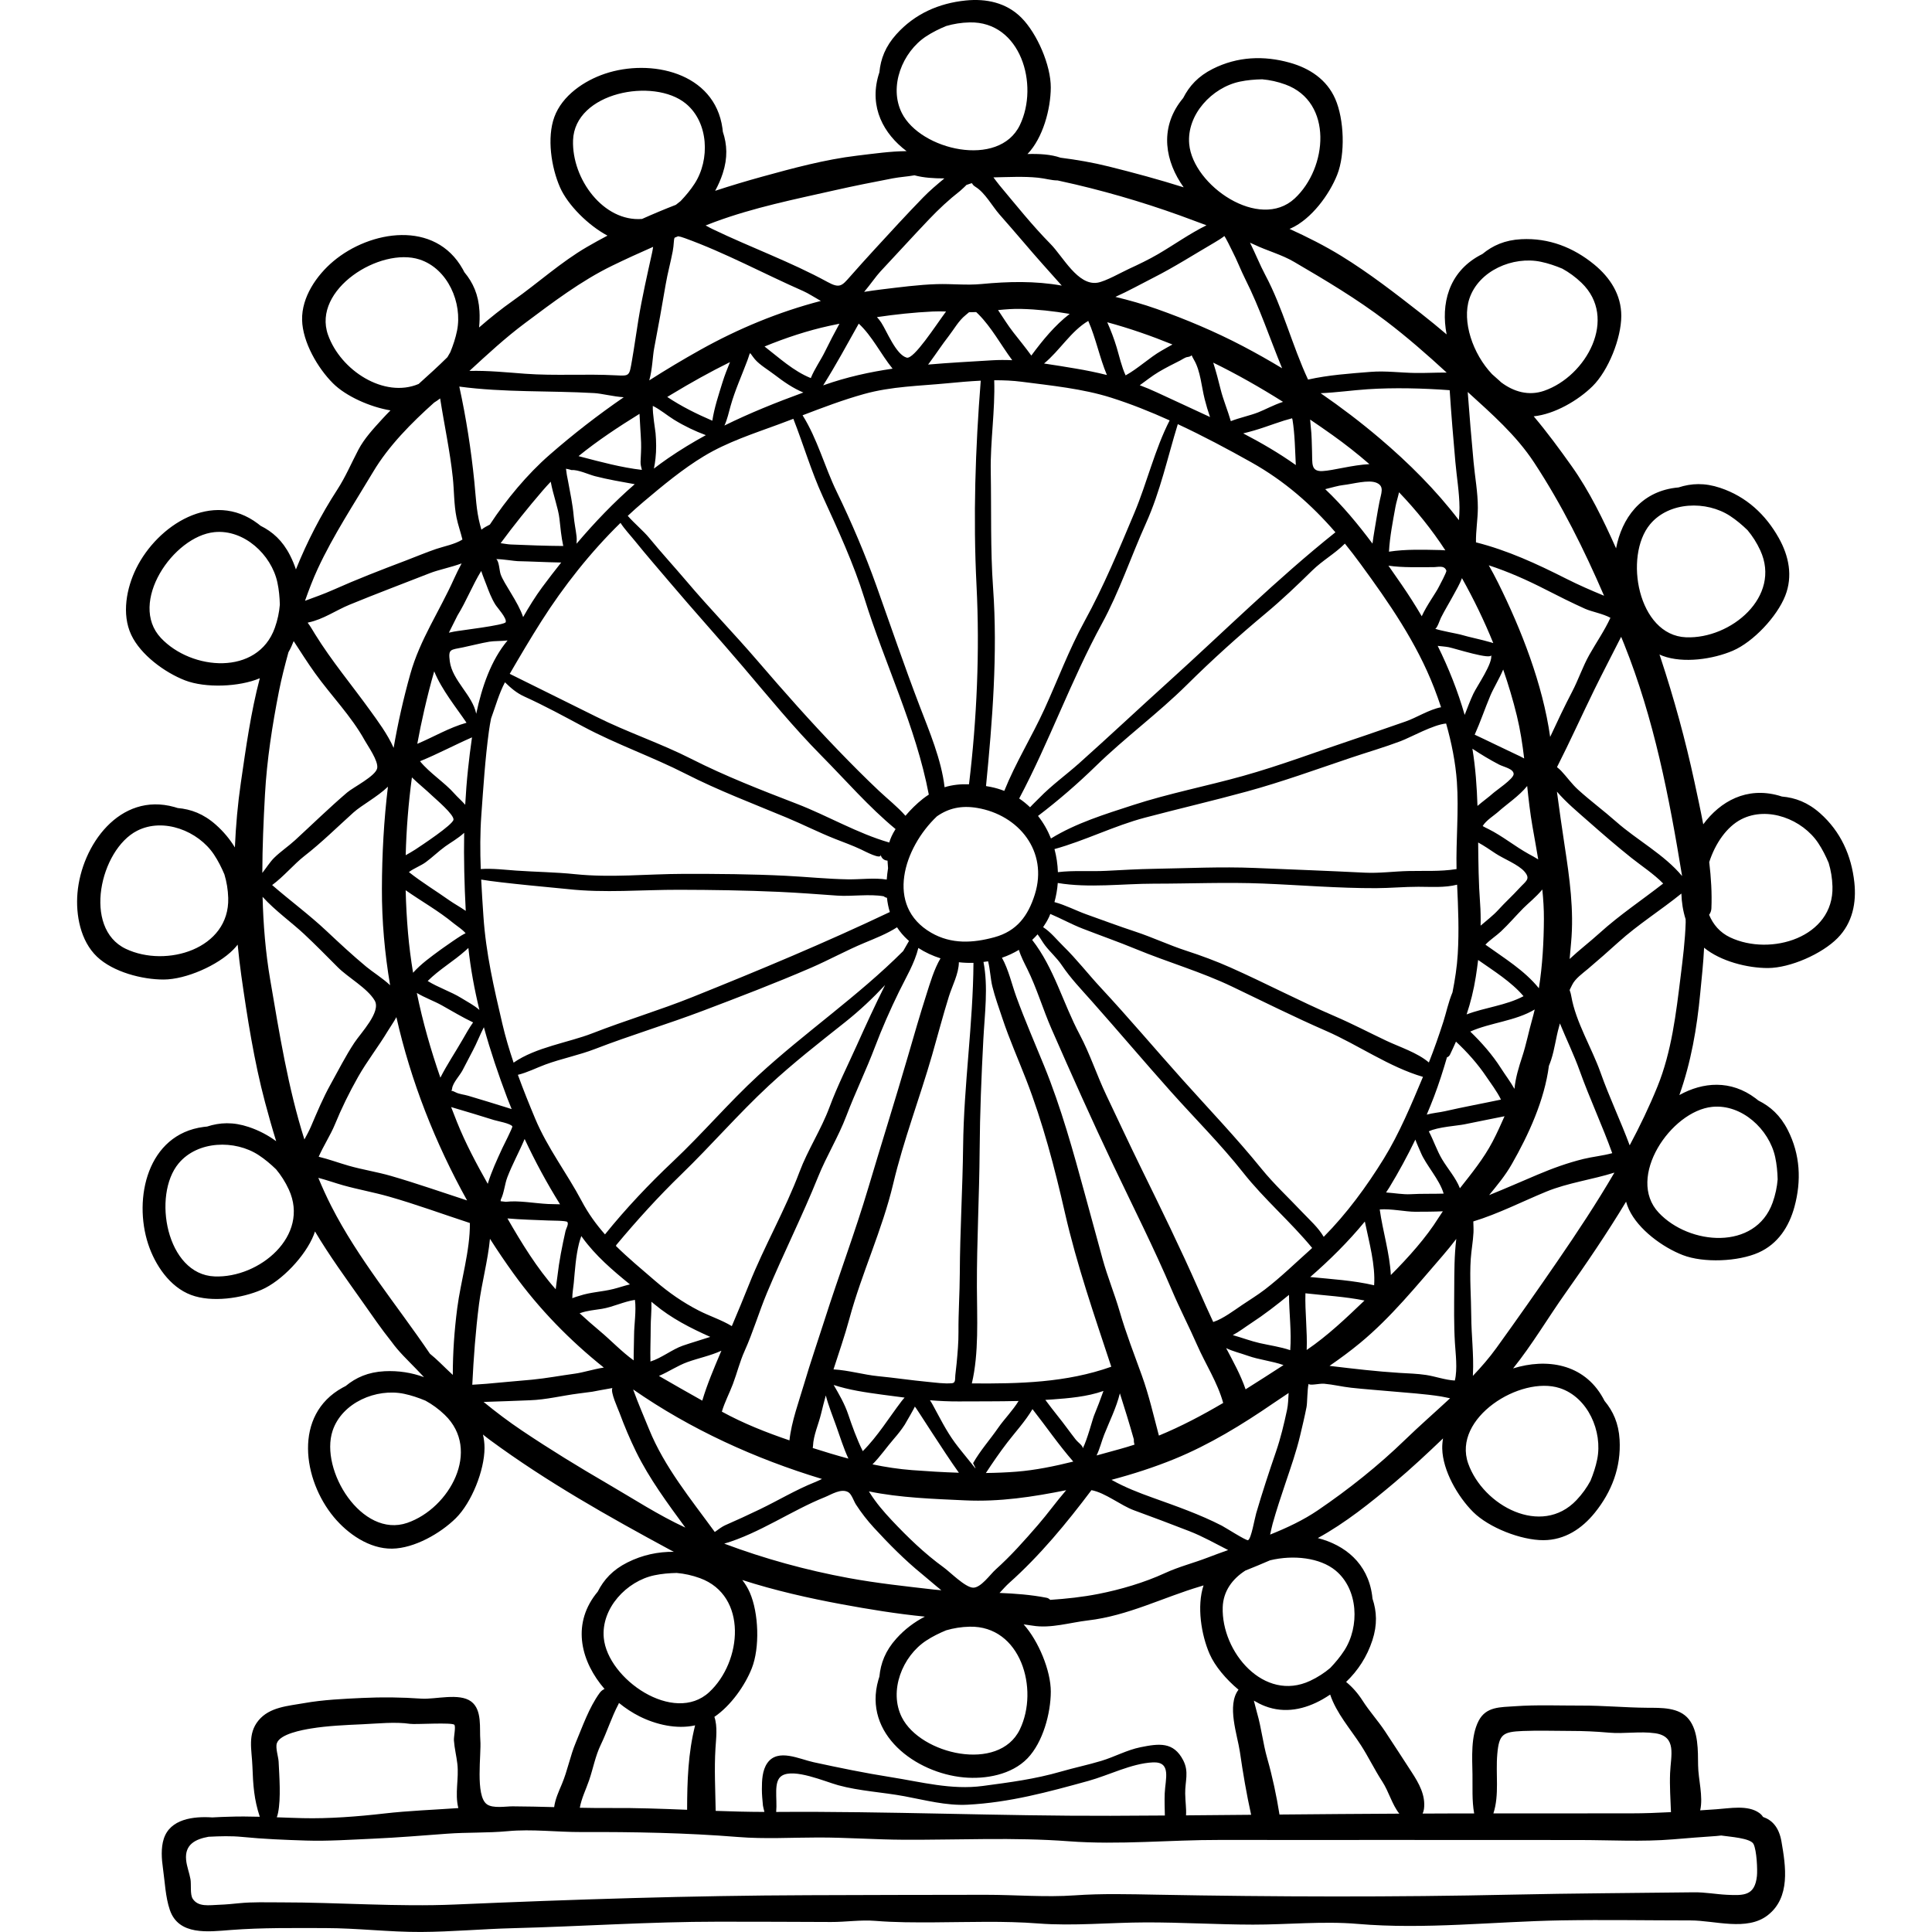 <?xml version="1.0" encoding="iso-8859-1"?>
<!-- Generator: Adobe Illustrator 19.0.0, SVG Export Plug-In . SVG Version: 6.00 Build 0)  -->
<svg xmlns="http://www.w3.org/2000/svg" xmlns:xlink="http://www.w3.org/1999/xlink" version="1.1" id="Layer_1" x="0px" y="0px" viewBox="0 0 512.003 512.003" style="enable-background:new 0 0 512.003 512.003;" xml:space="preserve">
<g>
	<g>
		<path d="M451.606,251.154c4.366,3.604,11.518,5.404,16.922,5.386c5.89-0.02,14.299-3.726,18.459-7.944    c3.964-4.019,5.02-9.367,4.437-14.754c-0.768-7.102-3.612-13.475-9.081-18.324c-3.268-2.897-6.568-4.114-10.113-4.427    c-0.289-0.093-0.577-0.183-0.867-0.264c-8.455-2.364-15.426,1.486-19.981,7.626c-0.726-3.827-1.545-7.595-2.325-11.211    c-2.427-11.258-5.395-22.031-8.98-32.916c-0.095-0.29-0.199-0.579-0.297-0.869c0.272,0.123,0.547,0.244,0.828,0.35    c5.502,2.051,13.367,0.896,18.625-1.365c5.41-2.327,11.697-9.031,13.871-14.541c2.072-5.251,0.949-10.586-1.698-15.313    c-3.489-6.232-8.603-10.983-15.536-13.301c-4.14-1.385-7.654-1.212-11.04-0.111c-0.303,0.028-0.603,0.057-0.902,0.097    c-9.169,1.197-14.122,8.094-15.654,16.042c-3.361-7.544-7.117-15.239-11.768-21.779c-3.237-4.552-6.496-8.99-10.056-13.204    c5.578-0.572,11.815-4.245,15.602-7.988c4.188-4.14,7.594-12.676,7.608-18.6c0.013-5.645-2.98-10.201-7.168-13.637    c-5.524-4.53-12.017-7.085-19.318-6.715c-4.361,0.222-7.568,1.664-10.319,3.925c-0.271,0.136-0.541,0.274-0.803,0.419    c-8.182,4.506-10.24,12.856-8.678,20.888c-2.234-1.888-4.488-3.757-6.805-5.566c-6.8-5.315-13.672-10.656-21.124-15.238    c-4.398-2.705-9.011-5.016-13.706-7.163c0.154-0.063,0.31-0.12,0.461-0.189c5.336-2.451,10.068-8.84,12.175-14.161    c2.17-5.476,1.855-14.661-0.515-20.09c-2.258-5.173-6.832-8.142-12.049-9.602c-6.879-1.926-13.852-1.654-20.388,1.622    c-3.903,1.956-6.259,4.568-7.869,7.744c-0.194,0.233-0.385,0.468-0.568,0.707c-5.775,7.543-4.152,16.177,0.699,22.956    c-6.548-2.067-13.184-3.857-19.829-5.515c-4.263-1.064-8.487-1.784-12.809-2.336c-2.533-0.891-5.635-1.061-8.754-0.972    c0.002-0.002,0.005-0.004,0.007-0.006c4.073-4.229,6.148-11.903,6.168-17.627c0.022-5.89-3.623-14.326-7.811-18.517    c-3.99-3.992-9.331-5.087-14.722-4.542c-7.107,0.718-13.501,3.515-18.389,8.95c-2.92,3.246-4.161,6.537-4.5,10.082    c-0.095,0.289-0.186,0.576-0.27,0.866c-2.424,8.434,1.371,15.429,7.473,20.027c-4.259,0.034-8.486,0.644-13.203,1.208    c-8.349,0.997-16.918,3.311-25.025,5.546c-4.205,1.159-8.374,2.408-12.501,3.762c0.794-1.44,1.475-2.971,2.01-4.608    c1.355-4.151,1.158-7.662,0.032-11.04c-0.029-0.301-0.062-0.603-0.103-0.901c-2.054-14.896-19.09-18.552-31.175-14.472    c-5.457,1.843-11.299,5.759-13.381,11.468c-2.013,5.516-0.8,13.373,1.499,18.615c2.078,4.739,7.539,10.128,12.583,12.814    c-1.836,0.966-3.653,1.97-5.454,3.017c-6.903,4.016-12.961,9.543-19.473,14.142c-3.191,2.254-6.2,4.657-9.102,7.185    c0.149-1.42,0.191-2.872,0.104-4.358c-0.253-4.358-1.719-7.557-3.999-10.291c-0.137-0.27-0.278-0.538-0.425-0.801    c-7.349-13.119-24.544-10.306-34.307-2.097c-4.409,3.707-8.417,9.485-8.273,15.561c0.14,5.87,4.135,12.743,8.188,16.785    c3.418,3.408,9.783,6.266,15.231,7.173c-0.756,0.765-1.501,1.541-2.228,2.337c-2.274,2.491-4.71,5.109-6.277,8.093    c-1.868,3.56-3.408,7.214-5.603,10.597c-4.296,6.62-7.995,13.771-10.948,21.118c-0.42-1.267-0.942-2.52-1.573-3.757    c-1.984-3.889-4.613-6.227-7.799-7.813c-0.235-0.192-0.471-0.381-0.711-0.562c-12.004-9.056-26.617,0.436-32.253,11.879    c-2.545,5.168-3.893,12.07-1.316,17.574c2.489,5.319,8.911,10.003,14.248,12.073c5.409,2.098,14.394,1.756,19.835-0.558    c-2.384,9.012-3.679,18.466-5.019,27.638c-0.833,5.701-1.339,11.445-1.587,17.202c-1.337-2.19-3.008-4.209-5.047-6.016    c-3.268-2.897-6.568-4.114-10.113-4.427c-0.289-0.093-0.577-0.183-0.867-0.264c-14.481-4.051-24.622,10.119-25.693,22.829    c-0.484,5.74,0.78,12.657,5.189,16.843c4.257,4.043,11.948,6.062,17.67,6.041c5.89-0.02,14.299-3.726,18.459-7.944    c0.414-0.419,0.788-0.856,1.139-1.302c0.269,2.717,0.572,5.429,0.956,8.13c1.58,11.135,3.406,22.792,6.299,33.656    c0.912,3.427,1.886,6.878,2.952,10.307c-2.16-1.586-4.576-2.868-7.278-3.771c-4.141-1.385-7.654-1.212-11.04-0.111    c-0.303,0.027-0.603,0.057-0.902,0.097c-14.91,1.947-18.688,18.957-14.695,31.071c1.804,5.47,5.678,11.339,11.372,13.463    c5.502,2.051,13.367,0.896,18.625-1.365c5.41-2.327,11.697-9.031,13.871-14.541c0.122-0.308,0.23-0.618,0.331-0.928    c3.787,6.39,8.218,12.451,12.478,18.492c2.617,3.711,5.103,7.357,7.84,10.774c1.865,2.601,4.198,4.788,6.427,7.096    c0.72,0.746,1.433,1.497,2.145,2.248c-3.262-1.189-6.751-1.755-10.448-1.567c-4.361,0.222-7.568,1.664-10.319,3.925    c-0.271,0.136-0.541,0.274-0.805,0.419c-13.171,7.254-10.482,24.469-2.343,34.29c3.676,4.435,9.424,8.486,15.502,8.385    c5.871-0.097,12.772-4.044,16.843-8.068c4.188-4.14,7.594-12.676,7.608-18.6c0.002-1.246-0.148-2.435-0.419-3.574    c0.617,0.49,1.229,0.983,1.867,1.453c15.084,11.104,31.327,20.244,47.7,29.097c0.337,0.182,0.683,0.353,1.022,0.531    c-4.182-0.05-8.324,0.826-12.302,2.82c-3.903,1.956-6.259,4.568-7.869,7.744c-0.193,0.233-0.385,0.468-0.568,0.707    c-6.397,8.354-3.717,18.045,2.373,25.074c-0.481,0.209-0.935,0.554-1.311,1.078c-2.818,3.921-4.469,8.749-6.311,13.137    c-1.49,3.548-2.166,7.385-3.669,10.957c-0.896,2.131-1.758,3.969-2.06,6.142c-3.669-0.096-7.338-0.19-11.009-0.206    c-1.802-0.008-5.241,0.619-6.841-0.565c-3.114-2.307-1.411-13.252-1.713-16.916c-0.26-3.158,0.548-8.057-2.42-10.293    c-3.143-2.369-9.563-0.518-13.185-0.768c-5.273-0.364-10.327-0.435-15.665-0.183c-5.055,0.239-10.417,0.48-15.402,1.369    c-4.289,0.765-9.153,1.017-12.104,4.576c-2.994,3.611-1.784,7.794-1.631,12.091c0.186,5.229,0.455,8.891,1.956,13.449    c-2.787-0.072-5.57-0.106-8.318-0.001c-1.199,0.046-2.695,0.07-4.26,0.177c-5.048-0.34-11.18,0.415-12.866,5.673    c-0.779,2.427-0.575,5.309-0.219,7.785c0.51,3.555,0.659,7.643,1.825,11.052c2.348,6.868,10.194,5.779,16.183,5.32    c8.323-0.637,16.631-0.513,24.996-0.504c8.466,0.007,16.998,1.073,25.394,1.03c8.072-0.042,16.234-0.795,24.335-1    c18.091-0.459,36.236-1.725,54.345-1.722c9.998,0.002,19.998,0.034,29.995,0.079c3.915,0.018,7.813-0.615,11.698-0.299    c5.272,0.428,10.493,0.419,15.781,0.391c9.093-0.048,18.327-0.408,27.392,0.296c9.335,0.725,19.117-0.26,28.528-0.28    c9.452-0.02,18.917,0.574,28.393,0.589c9.063,0.014,18.673-0.97,27.655-0.198c17.955,1.543,36.16-0.627,54.122-0.93    c11.4-0.192,22.819,0.012,34.22,0.016c6.376,0.002,14.895,2.903,20.399-1.355c6.107-4.724,4.806-13.009,3.664-19.565    c-0.658-3.774-2.465-5.67-4.884-6.509c-0.245-0.388-0.572-0.751-1.008-1.061c-3.054-2.182-7.832-1.207-11.345-0.972    c-1.439,0.096-2.87,0.194-4.301,0.29c0.84-3.752-0.513-8.175-0.555-11.957c-0.043-3.823,0.095-9-2.455-12.182    c-2.59-3.23-7.308-3.019-11.067-3.047c-5.81-0.043-11.557-0.597-17.352-0.579c-5.869,0.018-11.801-0.243-17.656,0.174    c-3.87,0.276-7.64,0.05-9.62,3.855c-2.125,4.084-1.712,9.771-1.64,14.193c0.053,3.207-0.171,6.983,0.446,10.361    c-1.547,0.001-3.093,0.001-4.64,0.002c-3.008,0.001-6.016,0.026-9.024,0.036c0.174-0.37,0.301-0.773,0.36-1.21    c0.48-3.625-1.331-6.82-3.256-9.769c-2.354-3.607-4.694-7.265-7.073-10.842c-1.859-2.794-4.091-5.236-5.904-8.063    c-1.269-1.98-2.687-3.603-4.397-5.008c3.13-2.994,5.532-6.654,6.961-11.029c1.355-4.151,1.158-7.662,0.032-11.04    c-0.029-0.301-0.062-0.603-0.103-0.901c-1.169-8.476-7.19-13.308-14.387-15.151c7.309-4.006,13.977-9.364,20.311-14.7    c4.419-3.723,8.671-7.688,12.873-11.711c-0.152,0.893-0.235,1.797-0.213,2.709c0.14,5.87,4.135,12.743,8.188,16.785    c4.171,4.159,12.73,7.504,18.654,7.476c5.645-0.027,10.18-3.053,13.585-7.267c4.49-5.556,6.998-12.067,6.575-19.366    c-0.252-4.358-1.719-7.557-3.998-10.291c-0.137-0.27-0.278-0.538-0.425-0.801c-5.109-9.121-14.977-10.537-23.798-7.796    c5.048-6.271,9.299-13.505,13.833-19.895c5.538-7.805,11.059-15.927,16.103-24.29c0.203,0.71,0.457,1.404,0.772,2.076    c2.489,5.319,8.911,10.004,14.248,12.073c5.491,2.13,14.673,1.75,20.086-0.659c5.157-2.295,8.093-6.889,9.515-12.117    c1.877-6.893,1.554-13.864-1.769-20.375c-1.984-3.889-4.613-6.227-7.801-7.813c-0.235-0.192-0.471-0.381-0.711-0.562    c-6.593-4.974-13.97-4.345-20.216-0.88c3.087-8.686,4.661-17.743,5.53-26.979C450.966,259.22,451.416,255.185,451.606,251.154z     M452.967,228.461c1.601-4.961,4.659-9.375,8.505-11.343c7.007-3.585,16.209,0.04,20.377,6.298    c1.104,1.657,1.993,3.433,2.768,5.263c0.59,1.95,0.944,4.033,1.009,6.236c0.401,13.519-16.401,18.588-27.134,13.494    c-2.701-1.282-4.5-3.413-5.56-5.979c0.353-0.468,0.582-1.037,0.61-1.696C453.71,236.74,453.46,232.611,452.967,228.461z     M33.346,251.455c-11.528-5.471-6.804-26.283,2.981-31.289c7.007-3.585,16.209,0.041,20.377,6.298    c1.104,1.657,1.994,3.433,2.768,5.263c0.59,1.95,0.944,4.033,1.009,6.236C60.882,251.481,44.08,256.55,33.346,251.455z     M437.296,138.935c5.042-6.045,14.929-6.313,21.216-2.19c1.665,1.093,3.18,2.377,4.608,3.758c1.308,1.563,2.449,3.341,3.372,5.342    c5.665,12.282-7.808,23.528-19.678,23.046C434.064,168.373,430.256,147.375,437.296,138.935z M429.418,169.158    c0.063-0.125,0.135-0.257,0.21-0.391c0.27,0.667,0.544,1.33,0.813,1.999c7.898,19.721,11.92,40.478,15.336,61.404    c-4.673-5.664-12.019-9.584-17.445-14.385c-3.292-2.913-6.848-5.541-10.101-8.49c-1.705-1.547-2.941-3.343-4.498-5.005    c-0.319-0.341-0.706-0.665-1.112-0.99c3.448-6.777,6.56-13.712,9.913-20.555C424.775,178.176,427.127,173.704,429.418,169.158z     M345.953,342.738c5.183,0.591,10.545,0.882,15.656,1.914c-4.845,4.637-9.779,9.348-15.321,13.11    C346.488,352.76,345.811,347.712,345.953,342.738z M328.585,464.262c0.8,5.536,1.759,11.195,2.98,16.679    c-5.752,0.054-11.502,0.106-17.253,0.15c0.109-1.884-0.184-3.463-0.222-5.804c-0.05-3.221,1.067-5.696-0.522-8.779    c-2.566-4.976-6.401-4.465-11.316-3.473c-3.603,0.727-6.875,2.557-10.398,3.619c-3.51,1.059-7.122,1.806-10.645,2.825    c-6.989,2.022-13.578,2.859-20.757,3.821c-8.299,1.112-16.258-1.054-24.432-2.343c-6.904-1.088-13.615-2.479-20.414-3.95    c-3.754-0.812-9.441-3.726-12.232,0.186c-1.395,1.957-1.463,4.704-1.468,6.977c-0.004,1.44,0.148,2.895,0.283,4.325    c0.019,0.203,0.197,0.911,0.387,1.689c-4.304-0.011-8.609-0.125-12.915-0.281c-0.087-5.577-0.396-11.047-0.052-16.612    c0.158-2.553,0.588-5.753-0.289-8.298c4.377-2.981,8.101-8.305,9.904-12.854c2.17-5.476,1.854-14.661-0.515-20.09    c-0.539-1.235-1.217-2.336-1.999-3.33c8.656,2.791,17.637,4.814,26.251,6.41c7.306,1.353,14.705,2.562,22.134,3.296    c-2.773,1.433-5.321,3.334-7.545,5.807c-2.92,3.246-4.161,6.537-4.5,10.082c-0.095,0.289-0.186,0.576-0.27,0.866    c-4.154,14.452,9.942,24.693,22.644,25.856c5.736,0.525,12.663-0.69,16.88-5.068c4.073-4.229,6.148-11.903,6.168-17.627    c0.021-5.602-3.277-13.498-7.201-17.864c0.806,0.101,1.609,0.212,2.408,0.345c4.777,0.791,9.884-0.836,14.67-1.393    c10.534-1.227,19.833-6.076,29.793-9.025c0.27-0.08,0.538-0.171,0.808-0.253c-1.817,5.491-0.617,13.096,1.627,18.213    c1.399,3.19,4.335,6.67,7.64,9.426C325.041,451.929,327.949,459.857,328.585,464.262z M308.701,481.129    c-4.803,0.033-9.606,0.065-14.406,0.079c-29.51,0.087-59.069-1.243-88.599-1.022c0.338-3.597-0.813-8.14,1.5-9.593    c3.245-2.037,11.401,1.539,14.922,2.508c5.653,1.555,11.769,1.846,17.553,2.919c5.509,1.022,11.075,2.546,16.747,2.248    c11.175-0.586,21.255-3.345,31.975-6.298c5.462-1.505,11.467-4.646,17.115-4.917c5.009-0.24,3.312,4.404,3.154,8.234    C308.584,477.212,308.662,479.178,308.701,481.129z M170.105,124.527c-5.416-0.629-10.736-2.068-16.003-3.441    c-0.247-0.064-0.511-0.136-0.781-0.209c5.062-4.12,10.608-7.769,16.156-11.203c0.104,2.558,0.324,5.082,0.419,7.639    c0.063,1.706-0.079,3.433-0.138,5.043C169.73,123.071,169.907,123.802,170.105,124.527z M324.405,62.511    c0.265,0.081,2.028,3.764,2.132,3.962c1.282,2.456,2.251,5.064,3.497,7.54c3.813,7.57,6.492,15.694,9.738,23.581    c-3.401-2.05-6.862-4.01-10.394-5.862c-7.246-3.801-15.057-7.1-22.755-9.827c-3.714-1.316-7.361-2.337-11.026-3.228    c3.432-1.531,6.849-3.453,10.023-5.058c5.528-2.796,10.85-6.204,16.204-9.326C322.026,64.179,324.686,62.597,324.405,62.511z     M379.8,150.302c1.304,0.011,2.941-0.598,3.502,0.917c0.137,0.372-1.771,3.861-1.949,4.229c-0.813,1.683-3.19,4.831-4.573,7.864    c-1.68-2.862-3.467-5.664-5.352-8.402c-1.138-1.653-2.298-3.326-3.475-5C371.845,150.482,375.897,150.272,379.8,150.302z     M368.093,146.202c0.211-3.955,1.047-8.143,1.723-11.902c0.202-1.12,0.642-2.468,0.943-3.839    c4.555,4.748,8.687,9.884,12.276,15.383c-0.449-0.04-0.901-0.067-1.349-0.075C377.329,145.684,372.535,145.507,368.093,146.202z     M380.063,182.302c0.646,1.667,1.256,3.383,1.835,5.123c-3.168,0.602-6.596,2.818-9.369,3.766    c-4.63,1.582-9.236,3.234-13.889,4.782c-9.732,3.239-19.352,6.901-29.248,9.668c-9.609,2.687-19.63,4.625-29.122,7.713    c-7.391,2.406-15.114,4.765-21.75,8.855c-0.86-2.152-2.008-4.173-3.434-5.977c5.356-4.07,10.57-8.585,15.321-13.221    c7.684-7.499,16.484-13.946,24.131-21.523c6.665-6.604,13.643-12.899,20.875-18.929c4.282-3.57,8.373-7.465,12.349-11.374    c2.688-2.642,6.027-4.479,8.648-7.123c1.417,1.751,2.802,3.551,4.162,5.41C368.124,159.786,375.403,170.282,380.063,182.302z     M395.16,173.527c0.577,2.146-3.693,8.193-4.704,10.323c-0.853,1.797-1.556,3.71-2.299,5.607    c-1.826-6.316-4.243-12.42-7.152-18.293c1.033,0.121,2.06,0.185,2.932,0.354C385.45,171.812,395.572,175.063,395.16,173.527z     M391.111,258.823c0.228-1.45,0.432-2.927,0.611-4.419c4.087,2.873,8.806,5.79,12.032,9.596    c-4.614,2.459-10.242,2.988-15.082,4.832C389.726,265.66,390.55,262.399,391.111,258.823z M390.204,198.419    c2.259,1.506,4.591,2.906,6.996,4.167c1.327,0.696,3.942,1.137,3.934,2.556c-0.007,1.276-4.629,4.3-5.616,5.212    c-0.817,0.754-2.409,1.898-3.968,3.225C391.383,208.5,391.028,203.44,390.204,198.419z M391.73,223.272    c1.583,0.859,3.076,1.894,4.585,2.897c2.159,1.436,6.123,2.953,7.73,4.861c1.661,1.973,0.305,2.482-1.427,4.383    c-1.799,1.975-3.788,3.77-5.583,5.749c-1.314,1.448-3.048,2.755-4.654,4.148c0.038-1.988,0.005-3.965-0.138-5.898    C391.843,234.044,391.785,228.655,391.73,223.272z M393.655,250.347c1.229-1.301,2.915-2.373,4.128-3.516    c2.067-1.948,3.923-4.132,5.926-6.159c1.145-1.159,3.409-2.978,5.023-4.942c0.266,2.606,0.435,5.219,0.42,7.847    c-0.034,5.949-0.371,12.254-1.331,18.324C404.025,257.174,398.541,253.861,393.655,250.347z M405.122,226.313    c-3.599-1.991-6.978-4.765-10.641-6.593c-0.393-0.196-1.152-0.543-1.558-0.809c0.925-1.536,3.022-2.776,4.273-3.906    c1.982-1.79,5.46-4.114,7.523-6.709c0.38,3.598,0.786,7.198,1.413,10.78c0.505,2.889,1.038,5.779,1.514,8.676    C406.785,227.195,405.872,226.729,405.122,226.313z M401.708,199.897c-3.669-1.706-7.24-3.499-10.897-5.196    c1.52-3.381,2.725-6.976,4.164-10.389c0.776-1.843,2.373-4.47,3.39-6.879c1.377,3.995,2.603,8.068,3.625,12.263    c0.911,3.737,1.479,7.511,1.934,11.302C403.217,200.589,402.441,200.238,401.708,199.897z M385.999,230.325    c-0.056,0.005-0.114,0.006-0.169,0.014c-4.181,0.658-8.388,0.396-12.597,0.493c-3.862,0.089-7.704,0.63-11.585,0.435    c-9.702-0.486-19.404-0.85-29.126-1.25c-8.958-0.369-17.804,0.076-26.733,0.23c-4.227,0.073-8.34,0.311-12.558,0.532    c-4.294,0.225-8.624-0.164-12.875,0.353c-0.075-2.071-0.367-4.131-0.907-6.115c8.053-2.219,15.826-6.174,23.925-8.315    c9.048-2.393,18.132-4.501,27.148-6.97c9.261-2.537,18.316-5.827,27.399-8.889c4.415-1.488,8.885-2.774,13.238-4.42    c2.76-1.044,8.698-4.391,12.078-4.682c1.445,5.084,2.493,10.332,2.856,15.443C386.633,214.84,385.833,222.632,385.999,230.325z     M280.321,234.001c8.271,1.39,17.166,0.184,25.466,0.184c9.668,0,19.231-0.427,28.936-0.034    c9.984,0.405,19.974,1.256,29.954,1.222c3.76-0.013,7.466-0.372,11.228-0.368c3.374,0.002,6.94,0.291,10.246-0.555    c0.286,6.148,0.545,12.18,0.172,18.384c-0.205,3.402-0.727,6.787-1.396,10.154c-1.074,2.536-1.68,5.476-2.403,7.726    c-1.165,3.621-2.445,7.297-3.856,10.854c-3.035-2.603-7.774-4.103-11.275-5.76c-4.6-2.177-9.03-4.506-13.703-6.515    c-9.323-4.009-18.319-8.759-27.592-12.887c-3.794-1.69-7.784-3.168-11.735-4.452c-4.572-1.487-8.941-3.561-13.498-5.062    c-4.351-1.433-8.645-3.039-12.974-4.583c-2.66-0.949-5.563-2.481-8.448-3.241C279.897,237.407,280.2,235.711,280.321,234.001z     M257.878,420.752c-2.105-0.069-6.064-4.123-7.836-5.404c-4.975-3.598-9.521-7.991-13.718-12.458    c-2.153-2.292-4.104-4.571-5.799-7.24c-0.087-0.136-0.171-0.274-0.256-0.414c8.235,1.704,17.202,1.988,25.493,2.376    c9.18,0.43,17.911-0.914,26.788-2.692c-2.593,2.998-4.943,6.293-7.503,9.241c-3.605,4.153-7.095,8.11-11.203,11.793    C262.429,417.22,259.933,420.819,257.878,420.752z M270.271,458.323c-5.555,11.488-26.332,6.615-31.267-3.205    c-3.535-7.032,0.156-16.209,6.444-20.331c1.664-1.093,3.446-1.969,5.281-2.73c1.955-0.576,4.04-0.915,6.243-0.964    C270.493,430.788,275.442,447.626,270.271,458.323z M172.628,344.977c0.26,0.215,0.525,0.426,0.783,0.642    c4.523,3.771,9.579,6.33,14.819,8.673c-2.424,0.802-4.864,1.492-7.285,2.329c-2.759,0.953-5.637,3.286-8.571,4.199    c-0.088-3.01,0.076-6.066,0.066-9.05C172.433,349.765,172.716,347.278,172.628,344.977z M182.148,360.979    c3.018-1.091,6.13-1.688,9.031-3.026c-0.076,0.182-0.154,0.362-0.231,0.543c-1.663,3.93-3.573,8.407-4.837,12.69    c-3.845-2.171-7.681-4.321-11.487-6.547C177.174,363.566,179.56,361.914,182.148,360.979z M185.198,347.325    c-4.245-2.18-7.958-4.765-11.579-7.885c-3.643-3.139-7.177-6.065-10.397-9.256c0.053-0.09,0.093-0.184,0.13-0.278    c5.422-6.499,11.165-12.831,17.241-18.717c7.891-7.647,15.058-15.969,23.118-23.458c6.383-5.931,13.377-11.398,20.203-16.81    c3.89-3.086,7.377-6.378,10.648-9.872c-2.638,5.263-5.088,10.605-7.52,16.014c-2.465,5.481-5.123,10.72-7.225,16.374    c-2.203,5.925-5.736,11.257-7.933,17.109c-3.804,10.138-9.37,19.747-13.362,29.797c-1.48,3.727-3.025,7.415-4.582,11.095    C191.236,349.796,188.008,348.767,185.198,347.325z M194.218,366.812c1.112-2.939,1.809-5.888,3.109-8.781    c2.259-5.023,3.807-10.32,5.931-15.411c4.287-10.275,9.377-20.38,13.54-30.721c2.216-5.503,5.387-10.612,7.51-16.203    c2.336-6.156,5.224-12.06,7.548-18.198c1.902-5.02,4.03-9.845,6.377-14.652c1.848-3.788,4.132-7.534,5.141-11.624    c1.819,1.181,3.802,2.094,5.871,2.747c-1.711,2.897-2.777,6.598-3.704,9.491c-1.75,5.458-3.344,11.013-4.946,16.52    c-3.375,11.602-7.021,23.15-10.461,34.727c-3.514,11.823-7.877,23.361-11.612,35.088c-1.791,5.623-3.725,11.184-5.396,16.856    c-1.365,4.635-3.385,10.099-3.911,15.065c-6.153-2.102-12.189-4.474-17.914-7.613    C192.045,371.584,193.286,369.274,194.218,366.812z M258.889,341.057c-0.035-12.113,0.645-24.159,0.729-36.246    c0.069-9.817,0.466-19.644,0.984-29.434c0.353-6.673,1.324-13.835,0.032-20.449c0.408-0.054,0.819-0.101,1.223-0.174    c0.539,2.122,0.652,4.741,1.12,6.635c0.713,2.882,1.738,5.684,2.675,8.5c1.857,5.576,4.175,10.781,6.298,16.24    c4.406,11.333,7.547,23.338,10.248,35.196c3.178,13.949,7.849,27.366,12.303,40.872c-11.887,4.235-24.429,4.528-36.952,4.423    C259.455,358.585,258.914,349.25,258.889,341.057z M258.123,388.685c-0.524-0.651-1.049-1.302-1.572-1.953    c-1.146-1.444-2.376-2.891-3.463-4.374c-2.391-3.263-4.003-6.597-5.931-10.115c-0.233-0.426-0.469-0.805-0.707-1.159    c2.545,0.204,5.088,0.326,7.608,0.312c5.321-0.028,10.598,0.008,15.879-0.117c-1.494,2.468-3.842,4.853-5.373,7.066    c-2.245,3.246-4.716,5.966-6.685,9.407C258.629,389.21,258.711,389.521,258.123,388.685z M254.116,390.293    c-4.154-0.128-8.301-0.382-12.406-0.693c-3.578-0.272-7.057-0.812-10.49-1.527c2.077-2.083,3.72-4.519,5.678-6.774    c1.071-1.233,1.969-2.364,2.862-3.733c0.3-0.46,2.802-4.85,2.683-4.817C242.583,372.709,250.228,384.907,254.116,390.293z     M255.238,303.709c-0.129,11.287-0.834,22.528-0.882,33.84c-0.022,5.192-0.387,10.285-0.35,15.459    c0.02,2.754-0.232,5.522-0.488,8.265c-0.099,1.059-0.228,2.116-0.349,3.173c-0.1,0.862,0.152,2.031-0.853,2.122    c-2.105,0.189-4.402-0.167-6.499-0.364c-4.382-0.412-8.735-1.076-13.116-1.499c-3.739-0.362-7.88-1.579-11.814-1.8    c1.433-4.461,2.99-8.911,4.205-13.411c3.262-12.079,8.719-23.559,11.619-35.794c2.743-11.574,7.015-22.675,10.303-34.092    c1.49-5.17,2.858-10.428,4.457-15.554c0.863-2.769,2.615-6.018,2.641-9.048c1.284,0.149,2.579,0.199,3.868,0.158    C257.876,271.346,255.425,287.458,255.238,303.709z M215.453,383.234c0.102-2.863,1.481-5.802,2.143-8.578    c0.388-1.627,0.81-3.237,1.25-4.843c0.728,2.767,1.834,5.511,2.76,8.096c0.992,2.775,1.938,5.861,3.232,8.637    c-3.153-0.846-6.29-1.8-9.452-2.807C215.414,383.575,215.447,383.413,215.453,383.234z M224.798,374.872    c-0.97-2.879-2.388-5.281-3.865-7.837c4.116,1.342,8.312,1.947,12.806,2.56c1.98,0.27,3.979,0.538,5.99,0.786    c-0.27,0.292-0.542,0.606-0.82,0.97c-3.258,4.272-6.362,9.344-10.264,13.221C227.101,381.483,225.768,377.753,224.798,374.872z     M269.438,390.008c-2.709,0.216-5.434,0.32-8.165,0.355c1.836-2.798,3.623-5.407,5.682-8.094c2.009-2.62,4.802-5.66,6.663-8.834    c3.626,4.614,6.939,9.471,10.811,13.898C279.441,388.576,274.392,389.612,269.438,390.008z M280.364,375.323    c-1.149-1.416-2.237-2.883-3.34-4.337c0.619-0.038,1.237-0.072,1.857-0.116c4.209-0.307,9.244-0.71,13.547-2.254    c-0.776,2.177-1.582,4.337-2.481,6.49c-0.395,0.947-1.793,6.374-2.986,8.705c-0.021-0.76-1.222-1.471-1.934-2.377    C283.438,379.408,281.988,377.325,280.364,375.323z M292.621,380.207c1.393-3.499,3.235-7.188,4.16-10.957    c1.294,4.051,2.552,8.115,3.707,12.219c-0.034,0.455,0.033,0.923,0.175,1.372c-1.264,0.413-2.537,0.805-3.826,1.156    c-2.043,0.557-4.126,1.14-6.229,1.717C291.465,383.946,291.962,381.861,292.621,380.207z M296.735,347.587    c-1.365-4.709-3.227-9.188-4.545-13.98c-1.553-5.646-3.085-11.29-4.626-16.937c-3.135-11.492-6.34-23.11-10.834-34.141    c-2.498-6.134-5.128-12.147-7.402-18.388c-1.165-3.196-2.036-7.167-3.8-10.328c1.574-0.534,3.074-1.242,4.49-2.089    c0.529,1.771,1.445,3.493,2.211,5.042c2.556,5.17,4.132,10.652,6.446,15.933c5.292,12.079,10.717,24.218,16.398,36.166    c5.26,11.062,10.78,21.963,15.541,33.169c2.069,4.87,4.514,9.573,6.635,14.407c2.244,5.116,5.42,9.94,6.91,15.357    c-5.51,3.243-11.155,6.228-17.037,8.652c-1.429-5.367-2.625-10.669-4.513-15.907C300.563,358.868,298.412,353.374,296.735,347.587    z M263.545,248.375c-5.711,1.563-11.429,1.895-16.766-1.189c-12.308-7.114-7.241-22.561,1.516-30.847    c3.059-2.138,6.43-2.946,10.687-2.226c10.992,1.859,18.859,11.489,15.254,22.94C272.445,242.749,269.452,246.758,263.545,248.375z     M173.735,114.81c-0.08-0.901-0.825-5.118-0.733-7.246c1.975,0.963,3.764,2.516,5.604,3.651c2.801,1.726,5.51,3,8.447,4.107    c-3.408,1.861-6.754,3.89-10.035,6.144c-1.26,0.866-2.496,1.778-3.723,2.713c0.212-0.941,0.326-1.901,0.422-2.717    C173.961,119.401,173.919,116.887,173.735,114.81z M176.83,105.198c0.422-0.255,0.849-0.513,1.269-0.766    c4.903-2.964,10.048-5.851,15.355-8.467c-0.718,1.78-1.419,3.524-1.993,5.381c-0.998,3.236-2.162,6.695-2.687,10.144    C184.584,109.679,180.704,107.771,176.83,105.198z M193.618,107.567c1.17-4.159,2.953-8.041,4.456-12.067    c0.961-2.573,0.292-2.309,1.975-0.297c1.216,1.456,3.644,2.898,5.256,4.137c2.371,1.821,4.845,3.543,7.591,4.68    c-7.191,2.632-14.168,5.423-20.913,8.754C192.74,111.162,193.109,109.374,193.618,107.567z M228.986,104.416    c7.283-2.029,14.62-2.122,22.083-2.843c2.857-0.276,5.843-0.544,8.84-0.691c-1.433,17.983-2.034,36.209-1.119,54.297    c0.878,17.367,0.095,35.351-1.993,52.661c-2.23-0.069-4.388,0.143-6.473,0.787c-0.823-7.274-4.105-14.981-6.621-21.555    c-4.016-10.493-7.65-21.184-11.422-31.751c-3.01-8.432-6.627-16.935-10.543-24.996c-3.203-6.591-5.117-14.026-9.048-20.267    C218.058,108.006,223.39,105.975,228.986,104.416z M240.284,94.78c-2.846-0.799-5.258-7.014-6.742-9.287    c-0.333-0.51-0.718-0.993-1.14-1.454c4.917-0.726,9.868-1.247,14.759-1.485c1.185-0.057,2.369-0.042,3.553-0.002    C247.989,86.218,242.172,95.309,240.284,94.78z M251.401,89.088c1.423-1.831,2.664-4.123,4.506-5.583    c0.375-0.297,0.654-0.547,0.897-0.755c0.629-0.001,1.256-0.011,1.885-0.047h0.006c0.169,0.148,0.358,0.327,0.579,0.548    c3.503,3.503,5.97,8.143,8.98,12.209c-1.794-0.08-3.583-0.084-5.354,0.025c-5.732,0.357-11.366,0.642-16.943,1.132    c0.175-0.232,0.347-0.464,0.518-0.695C248.172,93.623,249.651,91.339,251.401,89.088z M365.548,133.124    c-0.253,1.33-0.504,2.664-0.718,3.999c-0.364,2.266-0.808,4.602-1.106,6.936c-3.826-5.119-7.937-10.082-12.524-14.425    c1.753-0.419,3.487-0.958,4.796-1.093c2.422-0.251,6.691-1.521,8.836-0.581C366.975,128.9,366.002,130.733,365.548,133.124z     M350.502,124.839c-3.19,0.168-2.678-2.091-2.794-5.071c-0.087-2.252-0.062-4.362-0.334-6.591    c-0.074-0.604-0.114-1.288-0.176-1.988c2.003,1.357,3.99,2.729,5.944,4.122c3.372,2.404,6.635,4.973,9.766,7.693    C358.445,123.215,353.327,124.691,350.502,124.839z M353.902,141.063c-15.466,12.33-29.585,26.382-44.231,39.609    c-7.905,7.14-15.728,14.492-23.635,21.556c-3.459,3.09-7.335,5.865-10.57,9.197c-0.738,0.76-1.656,1.6-2.486,2.513    c-0.89-0.844-1.839-1.633-2.88-2.319c0-0.005,0.001-0.009,0.001-0.015c7.972-15.038,13.76-31.363,21.91-46.311    c4.6-8.437,7.749-17.876,11.694-26.641c3.805-8.45,5.722-17.473,8.427-26.247c6.675,3.112,13.205,6.593,19.455,10.098    C340.443,127.472,347.554,133.732,353.902,141.063z M306.577,103.987c-1.472-0.692-2.987-1.316-4.525-1.896    c1.665-1.182,3.272-2.488,4.989-3.508c1.898-1.127,3.797-2.074,5.759-3.066c0.516-0.26,1.304-0.827,1.838-0.889    c1.828-0.216,0.612-1.261,1.799,0.765c1.714,2.923,1.984,7.118,2.814,10.374c0.419,1.648,0.88,3.212,1.419,4.75    C315.95,108.289,311.203,106.161,306.577,103.987z M329.464,114.854c1.924-0.462,3.827-1.018,5.816-1.703    c1.648-0.568,3.345-1.158,5.001-1.691c0.717-0.204,1.433-0.408,2.15-0.611c0.012,0.103,0.033,0.215,0.095,0.359    c0.638,3.969,0.673,8.022,0.88,12.038C339.011,120.119,334.305,117.379,329.464,114.854z M333.413,109.29    c-2.246,0.871-4.877,1.396-7.231,2.321c-0.817-2.856-2.014-5.636-2.722-8.501c-0.544-2.204-1.175-4.633-1.942-7.007    c6.33,3.09,12.506,6.62,18.502,10.394C337.626,107.258,335.16,108.611,333.413,109.29z M310.714,91.293    c-1.023,0.554-2.017,1.136-2.961,1.677c-3.067,1.752-6.257,4.772-9.45,6.509c-1.086-2.336-1.683-5.13-2.384-7.451    c-0.699-2.314-1.534-4.487-2.484-6.625C299.334,86.995,305.129,89.021,310.714,91.293z M294.435,105.378    c5.22,1.651,10.412,3.726,15.532,6.035c-3.929,7.665-5.994,16.524-9.351,24.519c-4.021,9.576-8.176,19.567-13.176,28.661    c-4.115,7.485-7.116,15.587-10.656,23.334c-3.339,7.308-7.646,14.211-10.635,21.667c-1.14-0.44-2.337-0.801-3.605-1.053    c-0.416-0.083-0.828-0.154-1.24-0.224c1.692-17.235,3.119-35.175,1.877-52.475c-0.732-10.194-0.436-20.68-0.619-30.916    c-0.142-7.921,1.18-16.178,0.917-24.152c2.481-0.018,4.94,0.089,7.308,0.398C278.574,102.183,286.918,103,294.435,105.378z     M285.143,97.685c-2.771-0.466-5.61-0.939-8.462-1.351c4.141-3.386,7.117-8.578,11.721-11.287    c2.01,4.552,3.011,9.771,4.941,14.337C290.614,98.701,287.863,98.142,285.143,97.685z M273.313,94.23    c-1.511-2.098-3.203-4.15-4.771-6.16c-1.426-1.828-2.708-3.908-4.043-5.897c2.003-0.198,4.01-0.359,6.054-0.308    c4.303,0.104,8.624,0.577,12.924,1.323C279.557,86.193,276.229,90.269,273.313,94.23z M260.04,75.274    c-3.935,0.372-7.845-0.097-11.785,0.025c-4.837,0.149-9.849,0.83-14.659,1.404c-1.538,0.183-3.066,0.407-4.589,0.65    c1.683-1.993,3.184-4.202,4.318-5.41c4.304-4.587,8.525-9.244,12.863-13.797c2.619-2.749,5.239-5.197,8.246-7.546    c0.402-0.314,1.738-1.604,1.674-1.582c2.44-0.812,0.778-0.49,2.455,0.532c2.437,1.487,4.42,5.102,6.25,7.207    c2.145,2.469,4.308,4.906,6.424,7.404c3.307,3.904,6.737,7.71,10.146,11.526C274.245,74.418,267.267,74.592,260.04,75.274z     M236.544,97.701c-6.093,0.893-12.141,2.217-18.193,4.355c-0.068,0.025-0.135,0.048-0.203,0.073    c3.37-5.35,6.334-10.842,9.431-16.36C231.154,89.068,233.435,93.88,236.544,97.701z M218.611,93.202    c-1.08,2.218-2.753,4.551-3.738,6.997c-4.588-1.848-8.362-5.353-12.259-8.373c5.639-2.312,11.402-4.218,17.211-5.485    c0.874-0.191,1.755-0.372,2.635-0.551C221.131,88.235,219.83,90.7,218.611,93.202z M185.618,92.698    c-4.664,2.604-9.165,5.301-13.559,8.109c0.823-2.83,0.897-6.383,1.29-8.437c1.083-5.648,2.099-11.309,3.062-16.976    c0.507-2.981,1.307-5.843,1.872-8.807c0.344-1.805,0.226-3.007,0.493-3.589c0.311-0.129,0.623-0.257,0.935-0.385    c0.409,0.047,0.97,0.208,1.769,0.496c10.714,3.868,21.01,9.468,31.395,14.031c1.375,0.604,2.981,1.676,4.657,2.611    C206.399,82.646,195.705,87.067,185.618,92.698z M186.624,120.844c6.172-3.707,13.015-5.918,19.677-8.369    c1.324-0.487,2.638-0.984,3.948-1.484c2.681,6.844,4.731,13.903,7.794,20.592c3.979,8.69,8.192,17.805,11.022,26.923    c5.413,17.439,13.653,34.038,17.082,52.072c-0.524,0.337-1.045,0.695-1.561,1.105c-1.709,1.355-3.241,2.868-4.63,4.511    c-2.086-2.381-4.721-4.445-6.982-6.575c-3.683-3.469-7.294-7.103-10.802-10.739c-7.394-7.66-14.464-15.652-21.416-23.749    c-6.116-7.124-12.685-13.865-18.73-20.999c-3.317-3.914-6.764-7.649-10.016-11.621c-1.433-1.75-3.882-3.784-5.648-5.804    c1.379-1.288,2.777-2.544,4.202-3.745C175.599,128.717,180.969,124.242,186.624,120.844z M157.68,126.192    c3.509,0.907,7.008,1.478,10.531,2.126c-5.516,4.782-10.663,10.167-15.418,15.774c0.04-0.663,0.073-1.325-0.006-1.992    c-0.209-1.77-0.594-3.545-0.753-5.355c-0.272-3.097-0.925-6.142-1.488-9.208c-0.245-1.094-0.432-2.199-0.556-3.316    c0.507,0.083,1.005,0.203,1.495,0.359C153.157,124.414,156.027,125.765,157.68,126.192z M164.44,138.567    c1.121,1.724,2.613,3.283,3.855,4.824c2.98,3.698,6.082,7.249,9.146,10.87c6.408,7.572,13.041,14.889,19.482,22.462    c6.779,7.972,13.435,16.136,20.779,23.561c6.461,6.532,12.552,13.585,19.638,19.438c-0.036,0.056-0.079,0.109-0.114,0.165    c-0.767,1.227-1.25,2.325-1.568,3.39c-8.408-2.409-16.344-7.114-24.508-10.261c-9.379-3.615-18.971-7.342-27.957-11.909    c-8.202-4.168-16.949-7.042-25.175-11.165c-7.645-3.833-15.323-7.555-22.934-11.366c2.739-4.714,5.489-9.376,8.426-13.996    C149.338,155.414,156.475,146.346,164.44,138.567z M233.371,226.473c0.23,1.072,1,1.561,1.832,1.603    c0.033,0.639,0.08,1.298,0.142,2.013c-0.158,1.009-0.278,2.014-0.351,3.007c-3.289-0.528-6.937-0.012-10.213-0.062    c-5.48-0.083-11.009-0.664-16.49-0.939c-9.102-0.46-18.133-0.524-27.189-0.508c-9.588,0.018-19.172,1.071-28.724,0.076    c-5.22-0.543-10.34-0.579-15.553-0.944c-3.024-0.211-6.316-0.629-9.42-0.412c-0.176-4.771-0.189-9.539,0.158-14.347    c0.538-7.438,1-14.794,2.007-22.204c0.155-1.144,0.349-2.258,0.572-3.354c1.181-3.212,2.079-6.569,3.677-9.589    c1.529,1.472,3.014,2.817,5.192,3.802c5.294,2.395,10.454,5.216,15.591,7.96c8.812,4.708,18.249,7.971,27.136,12.504    c8.657,4.416,17.818,7.88,26.751,11.604c4.349,1.812,8.5,3.936,12.892,5.665c2.273,0.895,4.531,1.704,6.753,2.746    C229.14,225.562,233.704,228.024,233.371,226.473z M126.202,189.159c-0.97-4.939-6.345-8.806-7.004-13.911    c-0.432-3.341,0.165-3,3.524-3.692c2.33-0.481,4.626-1.099,6.974-1.501c1.212-0.208,3.074-0.131,4.819-0.326    C130.16,174.906,127.717,181.985,126.202,189.159z M123.011,220.703c-0.129,6.874,0.057,13.728,0.418,20.689    c-1.502-1.04-3.161-1.948-4.27-2.734c-3.589-2.543-7.35-4.807-10.795-7.543c1.362-1.036,3.159-1.663,4.474-2.631    c1.792-1.318,3.361-2.872,5.172-4.182C119.331,223.347,121.436,222.164,123.011,220.703z M120.428,210.323    c-2.583-2.945-6.552-5.43-9.121-8.588c4.668-1.898,9.145-4.306,13.779-6.325c-0.435,2.911-0.765,5.752-1.049,8.389    c-0.341,3.18-0.578,6.331-0.751,9.471C122.318,212.173,121.175,211.175,120.428,210.323z M123.448,251.84    c0.224-0.201,0.452-0.407,0.678-0.617c0.592,5.526,1.608,11.009,2.926,16.429c-1.413-1.257-3.061-2.081-4.905-3.223    c-2.538-1.573-6.106-2.771-8.802-4.453C116.405,256.914,120.211,254.742,123.448,251.84z M123.635,191.536    c-4.586,1.28-8.69,3.755-13.05,5.59c0.552-3.018,1.167-6.024,1.86-9.012c0.774-3.333,1.638-6.815,2.626-10.203    C117.029,182.765,121.061,187.717,123.635,191.536z M114.513,210.857c0.89,0.856,5.857,5.026,5.666,6.374    c-0.194,1.364-8.538,6.859-10.084,7.884c-0.827,0.548-1.71,1.029-2.579,1.525c0.175-6.895,0.725-13.781,1.647-20.617    C110.912,207.727,112.878,209.286,114.513,210.857z M120.221,244.694c0.362,0.3,3.168,2.246,3.157,2.722    c0.012-0.513-7.071,4.603-6.594,4.25c-2.622,1.933-5.157,3.724-7.315,6.123c-0.575-3.473-1.033-6.989-1.342-10.572    c-0.324-3.758-0.53-7.524-0.622-11.293C111.722,238.887,116.222,241.379,120.221,244.694z M117.105,266.436    c2.748,1.536,5.43,3.162,8.271,4.514c-1.02,1.446-1.894,3.004-2.797,4.578c-1.888,3.292-4.146,6.645-5.874,10.062    c-2.562-7.397-4.686-14.826-6.242-22.447C112.557,264.404,115.072,265.298,117.105,266.436z M119.815,288.454    c0.174-1.47,2.035-3.436,2.744-4.777c0.936-1.769,1.832-3.557,2.777-5.324c0.983-1.837,1.85-4.089,2.895-6.129    c1.75,6.357,3.874,12.614,6.182,18.729c0.374,0.992,0.783,1.982,1.182,2.973c-0.323-0.107-0.653-0.213-1.002-0.324    c-3.496-1.108-7.009-2.159-10.523-3.214c-1.078-0.324-2.346-0.406-3.344-0.923c-0.807-0.419-1.087-0.392-1.151-0.367    C119.633,289.067,119.758,288.93,119.815,288.454z M133.131,271.319c-2.24-9.606-4.354-18.609-5.019-28.504    c-0.219-3.253-0.434-6.487-0.592-9.717c4.704,0.859,21.441,2.356,22.82,2.51c9.907,1.106,19.75,0.171,29.686,0.195    c8.779,0.02,17.502,0.15,26.29,0.543c5.209,0.232,10.378,0.636,15.575,1.002c3.818,0.27,8.461-0.491,12.302,0.178    c0.239,0.206,0.528,0.347,0.862,0.399c0.14,1.291,0.381,2.554,0.764,3.773c-17.18,8.169-34.669,15.451-52.312,22.537    c-8.74,3.51-17.722,6.167-26.499,9.593c-6.332,2.471-14.994,3.671-20.895,7.79C134.962,278.213,133.937,274.775,133.131,271.319z     M137.177,148.713c3.868,0.083,7.686,0.296,11.55,0.362c-1.735,2.182-3.429,4.374-5.046,6.562c-1.8,2.437-3.468,5.13-5.046,7.899    c-1.311-4.006-5.127-8.871-5.967-11.372c-0.345-1.025-0.384-3.375-1.151-3.996C133.305,148.176,136.359,148.694,137.177,148.713z     M132.674,143.951c3.535-4.793,7.245-9.405,11.176-13.98c0.678-0.789,1.383-1.556,2.102-2.313c0.594,3.37,1.994,7.011,2.303,9.771    c0.257,2.289,0.483,4.87,1.013,7.265c-4.647-0.027-9.275-0.208-13.917-0.402C134.625,144.262,133.676,144.087,132.674,143.951z     M134.015,164.88c-0.292,0.828-12.201,2.192-13.755,2.512c-0.435,0.089-0.87,0.181-1.302,0.276    c0.753-1.525,1.542-3.045,2.288-4.568c2.301-3.713,3.998-8.075,6.283-11.788c0.462,1.412,1.016,2.728,1.349,3.622    c0.681,1.828,1.375,3.645,2.397,5.29C131.798,161.062,134.381,163.843,134.015,164.88z M120.303,153.422    c-3.839,8.562-9.009,16.074-11.569,25.207c-1.839,6.557-3.292,13.057-4.419,19.569c-1.588-3.633-4.33-7.287-6.193-9.874    c-4.878-6.778-10.233-13.152-14.639-20.276c-0.574-0.927-1.207-2.071-1.948-3.025c0.095-0.034,0.19-0.067,0.285-0.087    c3.809-0.787,7.233-3.205,10.771-4.664c7.072-2.913,14.247-5.596,21.38-8.398c2.187-0.859,5.481-1.507,8.36-2.562    C121.62,150.655,120.935,152.013,120.303,153.422z M103.385,261.097c-1.995-1.874-4.646-3.515-6.305-4.893    c-3.622-3.006-7.132-6.268-10.565-9.497c-4.544-4.274-9.665-8.047-14.394-12.156c3.048-2.232,5.849-5.609,8.549-7.704    c4.519-3.509,8.707-7.655,12.99-11.513c2.14-1.928,6.347-4.148,9.147-6.849c-1.07,8.88-1.572,17.845-1.597,27.068    C101.185,244.085,101.946,252.633,103.385,261.097z M105.049,269.552c3.811,16.935,10.3,33.394,18.737,48.578    c-6.704-2.183-13.336-4.513-20.13-6.483c-3.734-1.084-7.546-1.651-11.284-2.725c-2.6-0.746-5.247-1.726-7.918-2.374    c1.27-2.879,3.202-5.876,4.282-8.516c1.784-4.356,3.838-8.527,6.157-12.632c2.379-4.208,5.39-8.016,7.874-12.162    C103.461,272.084,104.359,270.848,105.049,269.552z M121.078,297.282c-0.521-1.303-1.026-2.603-1.525-3.902    c0.165,0.05,0.33,0.102,0.502,0.154c3.615,1.07,7.236,2.147,10.83,3.283c0.909,0.287,4.472,0.912,4.894,1.696    c0.133,0.246-2.497,5.409-2.672,5.789c-1.453,3.17-2.844,6.133-3.85,9.428C126.248,308.387,123.363,303.002,121.078,297.282z     M132.714,317.907c0.882-1.744,1.034-4.079,1.737-5.919c1.322-3.459,3.147-6.731,4.582-10.146    c2.773,5.93,5.922,11.759,9.384,17.309c-1.156-0.039-2.28-0.033-3.173-0.076c-3.501-0.169-7.756-0.989-11.194-0.582    c-0.46-0.052-0.919-0.104-1.378-0.157C132.687,318.2,132.7,318.069,132.714,317.907z M145.243,323.443    c0.893,0.038,4.857,0.023,5.117,0.401c0.406,0.588-0.339,1.709-0.493,2.396c-0.903,4.049-1.685,7.928-2.153,12.049    c-0.099,0.871-0.308,2.084-0.447,3.377c-4.926-5.521-9.067-12.287-12.79-18.768C138.065,323.208,141.631,323.293,145.243,323.443z     M141.84,296.477c-1.6-3.816-3.168-7.703-4.596-11.637c2.483-0.59,4.966-1.872,7.254-2.714c4.374-1.608,8.907-2.479,13.218-4.146    c9.445-3.65,19.129-6.535,28.602-10.129c9.569-3.63,19.214-7.314,28.612-11.38c4.748-2.054,9.294-4.573,14.08-6.571    c2.983-1.244,6.005-2.418,8.715-4.155c0.758,1.165,1.68,2.272,2.813,3.302c0.117,0.107,0.242,0.204,0.361,0.308    c-0.528,0.893-1.039,1.79-1.547,2.687c-11.965,11.974-25.949,21.489-38.383,32.94c-7.877,7.255-14.784,15.429-22.563,22.761    c-6.39,6.023-12.556,12.541-18.075,19.387c-2.315-2.622-4.405-5.489-6.17-8.826C150.222,310.873,145.094,304.244,141.84,296.477z     M152.053,340.032c0.331-3.521,0.536-7.096,1.403-10.553c0.148-0.588,0.368-1.236,0.602-1.911    c0.096,0.133,0.186,0.272,0.283,0.405c3.451,4.768,7.981,8.665,12.599,12.403c-1.474,0.346-2.926,0.859-4.375,1.222    c-3.038,0.761-6.011,0.816-8.958,1.793c-0.661,0.176-1.305,0.399-1.942,0.643C151.663,342.698,151.932,341.326,152.053,340.032z     M153.77,347.978c1.98-0.687,3.718-0.791,5.767-1.125c2.878-0.47,5.802-1.936,8.731-2.367c0.385,2.913-0.221,6.642-0.23,9.249    c-0.008,2.242-0.128,4.521-0.111,6.781c-3.196-2.307-5.932-5.233-8.948-7.763c-1.77-1.485-3.591-3.076-5.37-4.715    C153.662,348.019,153.718,347.996,153.77,347.978z M217.834,391.943c-0.637,0.31-1.269,0.61-1.893,0.859    c-5.055,2.018-9.71,4.844-14.624,7.206c-3.028,1.456-6.069,2.863-9.149,4.206c-0.802,0.35-1.777,1.085-2.741,1.783    c-6.3-8.656-13.368-17.24-17.413-27.219c-1.391-3.429-2.863-6.77-4.117-10.256c-0.034-0.095-0.068-0.201-0.102-0.299    C182.958,378.772,200.172,386.604,217.834,391.943z M218.555,396.778c1.77-0.707,4.361-2.435,6.267-1.322    c0.861,0.502,1.453,2.388,2.004,3.239c1.436,2.218,3.021,4.255,4.805,6.196c3.916,4.263,8.201,8.59,12.698,12.247    c1.437,1.168,3.225,2.762,5.139,4.297c-0.633-0.057-1.264-0.102-1.899-0.175c-7.537-0.867-15.119-1.674-22.696-3.069    c-11.214-2.065-22.3-5.112-32.94-9.108C201.171,406.383,209.85,400.259,218.555,396.778z M320.02,412.789    c-3.801,1.464-7.579,2.387-11.305,4.105c-5.44,2.508-11.739,4.357-17.611,5.514c-4.232,0.833-8.502,1.288-12.79,1.577    c-0.244-0.273-0.567-0.48-0.979-0.559c-4.154-0.808-8.297-1.11-12.443-1.28c0.916-0.982,1.764-1.94,2.526-2.619    c8.165-7.274,15.254-15.879,21.827-24.616c3.643,0.663,7.783,4.06,11.269,5.334c4.917,1.797,9.801,3.638,14.682,5.536    c3.59,1.396,6.879,3.283,10.276,5.003C323.617,411.446,321.79,412.107,320.02,412.789z M323.806,404.327    c-5.816-2.992-12.144-5.199-18.289-7.403c-3.759-1.349-7.353-2.739-10.844-4.689c-0.041-0.023-0.079-0.042-0.12-0.064    c5.692-1.512,11.354-3.338,16.693-5.522c9.264-3.788,17.947-9.101,26.214-14.78c1.349-0.927,2.695-1.823,4.042-2.71    c-0.083,1.559-0.134,3.124-0.418,4.457c-0.808,3.788-1.684,7.475-2.941,11.13c-1.851,5.382-3.644,10.844-5.241,16.304    c-0.427,1.461-1.31,6.769-2.155,7.117C330.28,408.358,324.678,404.775,323.806,404.327z M324.936,357.258    c1.766,0.875,3.779,1.325,5.73,2.025c3.008,1.08,6.455,1.403,9.479,2.482c-3.331,2.151-6.669,4.311-10.049,6.424    C328.792,364.375,326.816,360.824,324.936,357.258z M333.83,355.935c-2.35-0.536-4.734-1.443-7.126-2.116    c1.66-0.867,3.224-2.095,4.772-3.104c3.595-2.344,6.865-4.887,10.124-7.559c0.023,4.853,0.7,9.767,0.325,14.658    C339.333,356.92,336.439,356.529,333.83,355.935z M335.203,341.733c-1.953,1.498-4.021,2.747-6.053,4.121    c-1.975,1.336-5.107,3.671-7.455,4.424c-0.06,0.019-0.114,0.049-0.171,0.073c-1.356-2.898-2.658-5.828-3.931-8.72    c-4.764-10.822-9.904-21.312-15.139-31.983c-3.162-6.446-6.189-12.948-9.273-19.43c-2.508-5.27-4.323-10.924-7.058-16.063    c-4.422-8.31-6.774-17.624-12.583-25.067c0.5-0.464,0.975-0.959,1.43-1.475c0.728,0.946,1.305,2.051,1.989,2.937    c1.404,1.818,3.12,3.303,4.416,5.225c2.382,3.531,5.151,6.392,7.994,9.596c7.039,7.938,13.876,16.022,20.919,23.912    c6.367,7.134,13.237,13.966,19.169,21.478c5.594,7.085,12.555,13.003,18.282,19.962c-0.191,0.174-0.374,0.359-0.566,0.53    C343.221,334.773,339.403,338.512,335.203,341.733z M347.223,338.425c5.09-4.419,10.103-9.367,14.476-14.704    c1.147,5.523,2.835,11.552,2.462,16.891C358.657,339.321,352.87,338.989,347.223,338.425z M350.8,327.779    c-1.447-2.483-3.664-4.41-5.692-6.55c-3.605-3.807-7.51-7.44-10.816-11.514c-6.643-8.186-13.851-15.723-20.878-23.561    c-7.267-8.106-14.278-16.423-21.715-24.424c-3.339-3.594-6.391-7.543-9.875-10.952c-1.826-1.786-3.339-3.764-5.383-5.07    c0.59-0.859,1.135-1.762,1.594-2.743c0.116-0.249,0.204-0.509,0.311-0.761c2.848,1.206,5.665,2.764,8.508,3.87    c4.721,1.836,9.555,3.529,14.223,5.457c8.429,3.481,17.222,5.991,25.46,9.938c8.256,3.955,16.486,8.066,24.876,11.725    c8.487,3.703,16.774,9.6,25.691,12.19c-3.061,7.294-6.284,15.05-10.403,21.713C362.142,314.469,356.924,321.598,350.8,327.779z     M375.018,321.129c2.481-0.012,4.901-0.006,7.351-0.121c-0.391,0.576-0.785,1.147-1.154,1.738    c-3.269,5.241-7.954,10.465-12.627,15.156c-0.304-5.8-2.158-11.704-2.944-17.38C368.59,320.265,372.513,321.141,375.018,321.129z     M373.817,316.479c-1.952,0.113-4.261-0.307-6.493-0.462c0.286-0.447,0.595-0.884,0.869-1.335    c2.476-4.07,4.784-8.332,6.892-12.678c0.45,1.253,1.04,2.468,1.441,3.443c1.345,3.275,4.987,7.146,6.057,10.875    C379.651,316.419,376.761,316.309,373.817,316.479z M380.026,290.638c1.318-3.465,2.424-6.946,3.439-10.441    c0.326-0.1,0.622-0.334,0.817-0.744c0.554-1.153,1.071-2.284,1.569-3.408c2.985,2.78,5.779,5.913,8.025,9.261    c1.145,1.706,2.85,3.914,3.898,6.099c-4.946,1.049-9.918,1.954-14.853,3.081c-1.448,0.331-3.222,0.463-4.817,0.901    C378.775,293.806,379.422,292.223,380.026,290.638z M397.743,283.045c-2.22-3.484-5.084-6.749-8.104-9.667    c5.353-2.39,11.935-2.775,17.081-5.854c-0.209,0.877-0.423,1.752-0.669,2.61c-0.942,3.302-1.577,6.643-2.644,9.898    c-0.917,2.797-1.776,5.589-2.058,8.53C400.26,286.639,398.865,284.805,397.743,283.045z M410.478,282.462    c0.216-0.534,0.422-1.071,0.602-1.62c0.932-2.848,1.26-5.89,2.085-8.748c0.084-0.292,0.15-0.586,0.229-0.88    c1.714,4.202,3.712,8.277,5.248,12.565c2.638,7.358,5.996,14.505,8.619,21.825c-2.448,0.678-5.286,0.956-7.621,1.534    c-4.286,1.061-8.117,2.456-12.176,4.167c-4.193,1.769-8.502,3.682-12.826,5.414c2.126-2.615,4.219-5.084,5.995-8.189    C405.116,300.696,409.301,291.538,410.478,282.462z M414.659,224.198c-0.734-4.811-1.416-9.603-2.057-14.406    c2.515,2.916,5.413,5.311,8.341,7.891c3.778,3.329,7.495,6.552,11.411,9.672c2.529,2.015,5.976,4.281,8.407,6.788    c-5.631,4.397-11.55,8.32-16.897,13.17c-2.577,2.336-5.359,4.453-7.893,6.828c0.125-1.44,0.25-2.882,0.384-4.32    C417.159,241.182,415.959,232.713,414.659,224.198z M421.214,173.493c-1.765,3.128-2.895,6.59-4.573,9.803    c-2.062,3.945-3.958,7.964-5.83,11.994c-1.99-14.008-7.605-28.364-13.8-40.848c-0.782-1.576-1.611-3.113-2.468-4.627    c5.2,1.701,10.177,3.916,15.103,6.442c3.429,1.759,6.902,3.49,10.418,5.078c1.719,0.776,4.788,1.308,6.717,2.391    C425.247,167.079,422.972,170.378,421.214,173.493z M406.554,122.568c7.39,11.248,13.259,23.097,18.539,35.31    c-3.408-1.403-6.756-2.861-10.076-4.539c-7.735-3.91-15.458-7.483-23.867-9.61c-0.055-3.045,0.49-6.123,0.497-9.163    c0.008-4.077-0.765-8.108-1.135-12.161c-0.561-6.12-1.102-12.351-1.549-18.523C395.317,109.673,401.783,115.307,406.554,122.568z     M389.403,79.154c2.489-7.468,11.596-11.326,18.953-9.78c1.949,0.409,3.828,1.053,5.663,1.817    c1.787,0.979,3.499,2.217,5.088,3.743c9.757,9.367,1.317,24.755-9.912,28.637c-4.069,1.407-8.037,0.266-11.381-2.255    c-0.144-0.13-0.278-0.266-0.423-0.395c-0.664-0.591-1.323-1.179-1.984-1.769C390.289,93.761,387.398,85.172,389.403,79.154z     M395.735,170.426c-0.24-0.075-0.483-0.149-0.727-0.22c-2.646-0.772-5.373-1.277-8.023-2.052    c-0.575-0.169-5.152-0.992-6.621-1.513c0.572-0.29,1.214-2.355,1.506-2.934c1.02-2.03,2.242-4.003,3.32-6.013    c0.699-1.302,1.65-2.863,2.25-4.481C390.581,158.828,393.349,164.543,395.735,170.426z M385.688,122.403    c0.355,4.018,1.07,8.134,1.097,12.161c0.008,1.094-0.066,2.191-0.158,3.289c-6.111-7.998-13.259-15.13-21.04-21.734    c-5.007-4.249-10.22-8.208-15.602-11.916c4.188-0.171,8.422-0.783,12.506-1.053c6.91-0.456,14.62-0.263,21.691,0.256    C384.591,109.728,385.133,116.123,385.688,122.403z M342.921,69.382c8.422,4.924,16.598,9.782,24.405,15.714    c5.55,4.218,10.898,8.895,16.06,13.643c-2.746-0.021-5.512,0.141-8.247,0.104c-3.965-0.053-7.945-0.613-11.906-0.293    c-5.586,0.45-11.143,0.823-16.586,2.042c-4.218-9.057-6.662-18.951-11.323-27.699c-1.416-2.658-2.632-5.722-4.058-8.576    c0.353,0.163,0.711,0.306,1.061,0.475C335.813,66.47,339.569,67.424,342.921,69.382z M328.576,21.632    c1.949-0.409,3.928-0.575,5.915-0.615c2.03,0.177,4.096,0.623,6.164,1.38c12.701,4.651,11.163,22.134,2.444,30.205    c-9.363,8.668-26.928-3.451-27.942-14.394C314.432,30.372,321.218,23.175,328.576,21.632z M275.08,47.093    c1.95,0.201,3.611,0.734,5.197,0.725c1.57,0.344,3.14,0.687,4.703,1.056c10.68,2.515,21.3,5.76,31.568,9.65    c1.063,0.402,2.123,0.792,3.184,1.183c-4.503,2.225-8.512,5.117-12.845,7.649c-2.415,1.411-5.125,2.71-7.666,3.881    c-2.022,0.931-6.211,3.32-8.354,3.676c-5.221,0.867-9.168-6.914-12.457-10.248c-4.783-4.847-9.102-10.26-13.469-15.486    c-0.521-0.623-1.074-1.389-1.672-2.172C267.201,46.937,271.274,46.702,275.08,47.093z M239.004,29.962    c-3.537-7.032,0.155-16.209,6.442-20.331c1.665-1.092,3.447-1.969,5.282-2.73c1.955-0.576,4.04-0.915,6.243-0.964    c13.522-0.304,18.47,16.535,13.299,27.231C264.716,44.655,243.939,39.782,239.004,29.962z M189.449,58.808    c10.367-3.827,21.049-5.966,31.766-8.386c5.134-1.159,10.199-2.165,15.384-3.157c1.873-0.359,3.85-0.46,5.739-0.807    c2.424,0.658,5.184,0.825,7.939,0.821c-1.946,1.617-3.867,3.222-5.659,5.067c-4.405,4.534-8.675,9.197-12.951,13.854    c-2.179,2.373-4.317,4.752-6.446,7.168c-2.103,2.386-2.698,3.121-5.912,1.363c-9.751-5.331-20.369-9.155-30.445-14.004    c-0.578-0.278-1.205-0.618-1.864-0.982C187.821,59.435,188.621,59.113,189.449,58.808z M151.865,37.185    c0.426-12.752,21.397-16.711,29.886-9.731c6.08,4.999,6.42,14.883,2.341,21.199c-1.08,1.674-2.355,3.196-3.724,4.635    c-0.405,0.344-0.826,0.674-1.26,0.995c-3.02,1.166-6.004,2.417-8.957,3.74C159.953,58.838,151.521,47.45,151.865,37.185z     M139.102,85.649c7.337-5.481,14.882-11.221,23.111-15.224c3.636-1.769,7.243-3.414,10.87-5.005    c-0.073,0.518-0.152,1.015-0.253,1.47c-1.298,5.898-2.665,11.856-3.642,17.82c-0.59,3.604-1.079,7.22-1.709,10.819    c-0.717,4.09-0.565,4.135-4.201,3.94c-8.032-0.433-16.149,0.171-24.154-0.425c-4.915-0.366-9.821-0.873-14.719-0.745    C129.155,93.93,133.867,89.56,139.102,85.649z M157.485,104.174c1.989,0.114,5.062,0.929,7.817,1.098    c-6.797,4.684-13.332,9.728-19.72,15.314c-5.821,5.091-11.405,11.779-15.763,18.434c-0.776,0.407-1.559,0.788-2.238,1.356    c-0.131-0.463-0.265-0.922-0.38-1.363c-0.99-3.804-1.102-7.451-1.498-11.375c-0.844-8.373-2.171-16.936-3.983-25.188    C133.552,104.042,145.575,103.495,157.485,104.174z M86.928,88.737c-4.257-12.029,13.823-23.367,24.274-19.966    c7.485,2.435,11.409,11.514,9.916,18.883c-0.395,1.952-1.026,3.835-1.776,5.675c-0.242,0.448-0.498,0.891-0.773,1.33    c-2.463,2.45-5.047,4.771-7.628,7.097C101.833,105.618,90.278,98.205,86.928,88.737z M84.199,150.747    c4.186-9.01,9.648-17.247,14.711-25.738c4.085-6.849,10.099-12.912,16.14-18.32c0.549-0.337,1.079-0.704,1.594-1.099    c1.088,6.997,2.603,13.918,3.351,20.955c0.371,3.483,0.29,7.168,0.988,10.607c0.399,1.968,1.099,3.874,1.567,5.835    c-2.014,1.27-4.955,1.807-6.987,2.501c-2.713,0.925-5.366,2.062-8.046,3.074c-6.459,2.442-12.967,4.962-19.269,7.778    c-2.449,1.094-4.938,1.954-7.416,2.88C81.845,156.357,82.916,153.509,84.199,150.747z M42.638,169.065    c-8.735-9.301,3.257-26.953,14.194-28.044c7.832-0.781,15.077,5.953,16.673,13.3c0.423,1.946,0.603,3.924,0.657,5.91    c-0.163,2.031-0.594,4.099-1.336,6.174C68.265,179.138,50.772,177.726,42.638,169.065z M70.22,210.551    c0.507-9.167,1.933-18.313,3.703-27.339c0.677-3.453,1.581-6.929,2.515-10.35c0.538-0.938,0.995-1.932,1.389-2.96    c1.855,2.842,3.659,5.706,5.644,8.474c4.316,6.023,9.587,11.336,13.203,17.862c0.809,1.46,3.653,5.436,3.286,7.348    c-0.401,2.083-6.332,5.039-7.978,6.446c-4.729,4.045-9.207,8.421-13.767,12.612c-1.778,1.634-3.835,2.994-5.568,4.697    c-1.04,1.023-2.06,2.625-3.13,3.996C69.534,224.414,69.836,217.482,70.22,210.551z M56.854,338.269    c-12.749-0.517-16.557-21.516-9.516-29.956c5.042-6.044,14.929-6.313,21.216-2.19c1.665,1.093,3.18,2.377,4.608,3.758    c1.308,1.563,2.449,3.341,3.372,5.342C82.197,327.506,68.724,338.752,56.854,338.269z M82.399,298.559    c-0.494,1.149-1.109,2.28-1.728,3.413c-4.349-13.737-6.641-28.16-9.059-42.316c-1.249-7.3-1.836-14.634-2.026-21.985    c3.313,3.657,7.819,6.881,10.987,9.847c3.034,2.842,5.991,5.845,8.927,8.798c2.735,2.751,7.879,5.55,9.803,8.849    c1.738,2.983-3.648,8.534-5.397,11.176c-2.343,3.54-4.209,7.273-6.271,10.974C85.578,291.006,84.071,294.665,82.399,298.559z     M107.94,403.574c-12.059,4.171-23.267-13.99-19.793-24.416c2.489-7.467,11.596-11.326,18.953-9.78    c1.949,0.409,3.827,1.053,5.661,1.817c1.787,0.979,3.499,2.217,5.088,3.743C127.607,384.304,119.168,399.691,107.94,403.574z     M121.174,346.669c-0.773,5.997-1.172,11.78-1.178,17.702c-1.156-1.081-2.302-2.171-3.428-3.277    c-0.842-0.827-1.731-1.594-2.633-2.341c-8.806-12.975-19.056-25.18-26.165-39.165c-1.242-2.444-2.371-4.929-3.413-7.445    c2.241,0.576,4.52,1.398,6.582,1.975c4.029,1.126,8.101,1.844,12.124,2.988c7.265,2.067,14.298,4.669,21.459,7.005    C124.607,331.405,122.092,339.539,121.174,346.669z M125.161,366.974c0.352-7.163,0.869-14.193,1.78-21.349    c0.71-5.578,2.355-11.531,2.906-17.329c2.006,3.143,4.089,6.222,6.254,9.22c6.797,9.416,14.902,17.701,23.92,24.909    c-2.614,0.386-5.471,1.312-7.656,1.608c-3.802,0.514-7.536,1.228-11.348,1.597c-4.032,0.391-8.034,0.683-12.069,1.087    C127.818,366.83,126.494,366.861,125.161,366.974z M161.004,393.21c-7.754-4.51-15.209-9.077-22.671-14.086    c-3.507-2.355-6.894-4.908-10.174-7.595c4.094-0.097,8.195-0.306,12.288-0.444c4.307-0.145,8.534-1.233,12.799-1.776    c1.246-0.158,2.485-0.325,3.73-0.49c0.183-0.025,3.622-0.71,5.314-0.972c-0.576,1.043,1.445,5.375,1.881,6.554    c1.294,3.495,2.761,6.982,4.404,10.333c3.509,7.153,8.333,13.652,13.053,20.101C174.467,401.524,167.804,397.165,161.004,393.21z     M160.007,434.044c-0.726-7.837,6.06-15.032,13.419-16.577c1.949-0.409,3.928-0.575,5.915-0.615    c2.03,0.177,4.096,0.623,6.164,1.38c12.701,4.651,11.162,22.134,2.444,30.205C178.586,457.106,161.02,444.987,160.007,434.044z     M156.125,471.783c1.078-3.156,1.642-6.407,3.095-9.417c1.711-3.544,2.823-7.238,4.691-10.763    c0.053-0.101,0.083-0.198,0.125-0.298c1.711,1.396,3.553,2.603,5.451,3.555c4.296,2.155,9.806,3.475,14.723,2.381    c-1.852,7.323-2.102,14.72-2.119,22.373c-6.705-0.269-13.41-0.518-20.108-0.469c-2.777,0.02-5.553-0.013-8.326-0.068    C154.105,476.552,155.294,474.215,156.125,471.783z M73.362,462.002c0.815-2.495,6.808-3.561,9.117-3.938    c4.327-0.708,9.175-0.916,13.551-1.112c4.067-0.182,8.678-0.699,12.674-0.11c1.393,0.205,11.242-0.452,11.718,0.263    c0.396,0.595-0.193,3.164-0.127,4.121c0.144,2.086,0.67,4.127,0.909,6.201c0.455,3.952-0.711,7.785,0.249,11.684    c0.004,0.016,0.013,0.032,0.018,0.049c-6.551,0.467-13.189,0.698-19.721,1.45c-6.893,0.794-14.604,1.388-21.526,1.222    c-2.273-0.054-4.568-0.143-6.867-0.228c0.137-0.366,0.247-0.764,0.335-1.196c0.789-3.888,0.332-9.635,0.147-13.557    C73.778,465.606,72.964,463.218,73.362,462.002z M396.799,464.859c0.464-5.294,1.484-5.908,6.792-6.126    c4.174-0.171,8.389-0.014,12.567-0.015c3.466-0.001,6.761,0.145,10.21,0.454c4.03,0.361,8.253-0.412,12.24,0.157    c5.862,0.837,4.173,5.869,3.985,10.578c-0.137,3.434,0.106,6.894,0.233,10.332c-3.515,0.186-7.035,0.32-10.587,0.323    c-12.158,0.008-24.317,0.012-36.474,0.015C397.386,475.638,396.334,470.166,396.799,464.859z M418.371,487.628    c8.297,0.004,16.783,0.503,25.054-0.183c3.812-0.317,7.634-0.629,11.452-0.88c0.338-0.022,0.771-0.073,1.261-0.133    c0.008,0.001,0.015,0.005,0.023,0.006c2.086,0.32,7.737,0.654,8.542,2.245c0.868,1.718,1.073,6.917,0.905,8.489    c-0.556,5.212-3.418,5.195-7.939,4.973c-3.011-0.148-5.739-0.698-8.802-0.66c-16.01,0.198-31.995,0.266-47.993,0.616    c-31.537,0.688-62.942,0.599-94.47,0.013c-7.14-0.133-14.421-0.326-21.542,0.176c-7.862,0.555-15.748-0.148-23.648-0.144    c-15.687,0.006-31.269,0.054-46.914,0.106c-31.281,0.101-62.459,1.119-93.671,2.469c-15.367,0.664-30.869-0.579-46.318-0.57    c-3.674,0.002-7.339-0.138-10.994,0.232c-1.771,0.179-3.4,0.338-5.175,0.403c-2.783,0.103-5.606,0.649-7.072-1.594    c-0.741-1.134-0.35-3.796-0.589-5.166c-0.303-1.737-0.983-3.334-1.158-5.119c-0.407-4.159,2.542-5.525,5.971-6.149    c0.033-0.001,0.075,0.002,0.107,0.001c2.891-0.147,5.87-0.239,8.772,0.048c5.707,0.568,11.222,0.78,16.978,0.964    c5.816,0.186,11.89-0.243,17.711-0.496c6.475-0.283,13.108-0.837,19.582-1.318c5.339-0.396,10.764-0.175,16.083-0.672    c6.502-0.609,13.021,0.258,19.578,0.231c13.746-0.057,27.809,0.205,41.501,1.311c7.059,0.57,14.2,0.134,21.273,0.13    c7.553-0.005,15.064,0.562,22.61,0.596c14.536,0.067,29.253-0.69,43.746,0.405c13.377,1.01,26.79-0.385,40.151-0.353    c14.783,0.035,29.565-0.003,44.348,0.004C384.613,487.614,401.492,487.621,418.371,487.628z M360.672,462.52    c2.006,3.114,3.611,6.49,5.653,9.618c1.733,2.654,2.571,6.067,4.507,8.503c-10.59,0.054-21.179,0.134-31.765,0.233    c-0.006-0.046-0.001-0.088-0.008-0.134c-0.758-4.756-1.834-9.875-3.225-14.746c-1.134-3.971-1.542-8.072-2.7-12.057    c-0.32-1.101-0.544-2.206-0.847-3.25c0.993,0.584,1.979,1.079,2.927,1.446c5.266,2.035,10.592,0.873,15.301-1.809    c0.687-0.391,1.348-0.809,1.997-1.241C354.173,454.052,357.93,458.263,360.672,462.52z M353.921,416.188    c6.08,4.999,6.42,14.883,2.341,21.199c-1.08,1.674-2.355,3.196-3.724,4.635c-1.555,1.318-3.324,2.472-5.318,3.409    c-12.241,5.753-23.584-7.639-23.186-19.513c0.141-4.228,2.547-7.483,6.001-9.699c2.192-0.871,4.372-1.78,6.535-2.716    C342.783,412.002,349.813,412.81,353.921,416.188z M372.382,381.54c-7.1,6.887-14.988,13.159-23.151,18.713    c-3.813,2.594-8.151,4.635-12.634,6.432c0.239-1.061,0.442-2.074,0.663-2.866c1.025-3.674,2.227-7.26,3.443-10.879    c1.37-4.076,2.843-8.272,3.833-12.442c0.597-2.518,1.214-5.073,1.71-7.612c0.219-1.121,0.18-4.593,0.542-6.167    c0.272,0.577,2.849-0.127,4.138-0.014c2.375,0.209,4.741,0.796,7.118,1.059c3.563,0.393,7.133,0.636,10.687,0.961    c4.422,0.405,8.74,0.656,13.151,1.348c0.713,0.111,1.546,0.323,2.407,0.488C380.314,374.258,376.204,377.835,372.382,381.54z     M385.57,355.874c0.164,2.723,0.732,6.994-0.023,9.983c-2.529-0.133-5.178-1.101-7.605-1.473    c-2.326-0.355-4.763-0.409-7.109-0.556c-6.012-0.377-11.931-1.071-17.93-1.79c-0.177-0.021-0.365-0.046-0.558-0.072    c2.74-1.892,5.444-3.87,8.088-6.055c8.209-6.781,14.943-15.143,21.878-23.125c1.28-1.473,2.47-2.958,3.622-4.459    c-0.539,4.385-0.521,8.949-0.543,13.082C385.364,346.246,385.28,351.052,385.57,355.874z M382.182,307.247    c-1.392-2.329-2.253-5.013-3.53-7.422c2.36-1.179,7.724-1.497,9.468-1.871c3.533-0.758,7.073-1.397,10.602-2.135    c-1.01,2.284-2.034,4.564-3.194,6.77c-2.352,4.471-5.522,8.36-8.637,12.317C385.834,312.157,383.699,309.786,382.182,307.247z     M413.359,367.868c7.485,2.435,11.409,11.514,9.916,18.883c-0.395,1.952-1.026,3.835-1.776,5.675    c-0.966,1.794-2.192,3.515-3.706,5.115c-9.297,9.824-24.745,1.494-28.708-9.705C384.827,375.806,402.907,364.468,413.359,367.868z     M412.726,334.253c-5.29,7.701-10.668,15.357-16.144,22.953c-1.881,2.61-4.008,5.055-6.252,7.416    c0.007-0.176,0.013-0.352,0.02-0.507c0.245-5.142-0.422-10.237-0.452-15.374c-0.028-5.001-0.47-10.159-0.127-15.147    c0.159-2.321,0.603-4.612,0.719-6.951c0.047-0.937-0.025-1.949-0.046-2.949c6.544-1.98,13.138-5.353,19.341-7.898    c5.741-2.356,12.179-3.182,18.055-5.041C423.139,318.812,417.963,326.63,412.726,334.253z M453.771,293.329    c7.83-0.78,15.075,5.953,16.672,13.3c0.423,1.946,0.603,3.924,0.657,5.91c-0.163,2.031-0.594,4.099-1.336,6.174    c-4.561,12.734-22.054,11.32-30.187,2.66C430.842,312.073,442.834,294.42,453.771,293.329z M445.388,258.752    c-1.214,9.82-2.387,19.955-6.142,29.197c-2.153,5.299-4.643,10.488-7.362,15.579c-2.401-6.475-5.397-12.719-7.715-19.263    c-2.319-6.547-6.573-13.408-7.751-20.221c-0.407-2.353-0.803-0.876,0.205-3.01c0.798-1.688,2.846-3.121,4.228-4.289    c2.717-2.298,5.368-4.634,8.009-7.022c5.264-4.757,11.25-8.489,16.726-12.921c0.068,2.268,0.419,4.603,1.125,6.801    c0.009,0.475,0.018,0.782,0.016,0.823C446.576,249.246,445.979,253.973,445.388,258.752z"/>
	</g>
</g>
<g>
</g>
<g>
</g>
<g>
</g>
<g>
</g>
<g>
</g>
<g>
</g>
<g>
</g>
<g>
</g>
<g>
</g>
<g>
</g>
<g>
</g>
<g>
</g>
<g>
</g>
<g>
</g>
<g>
</g>
</svg>
